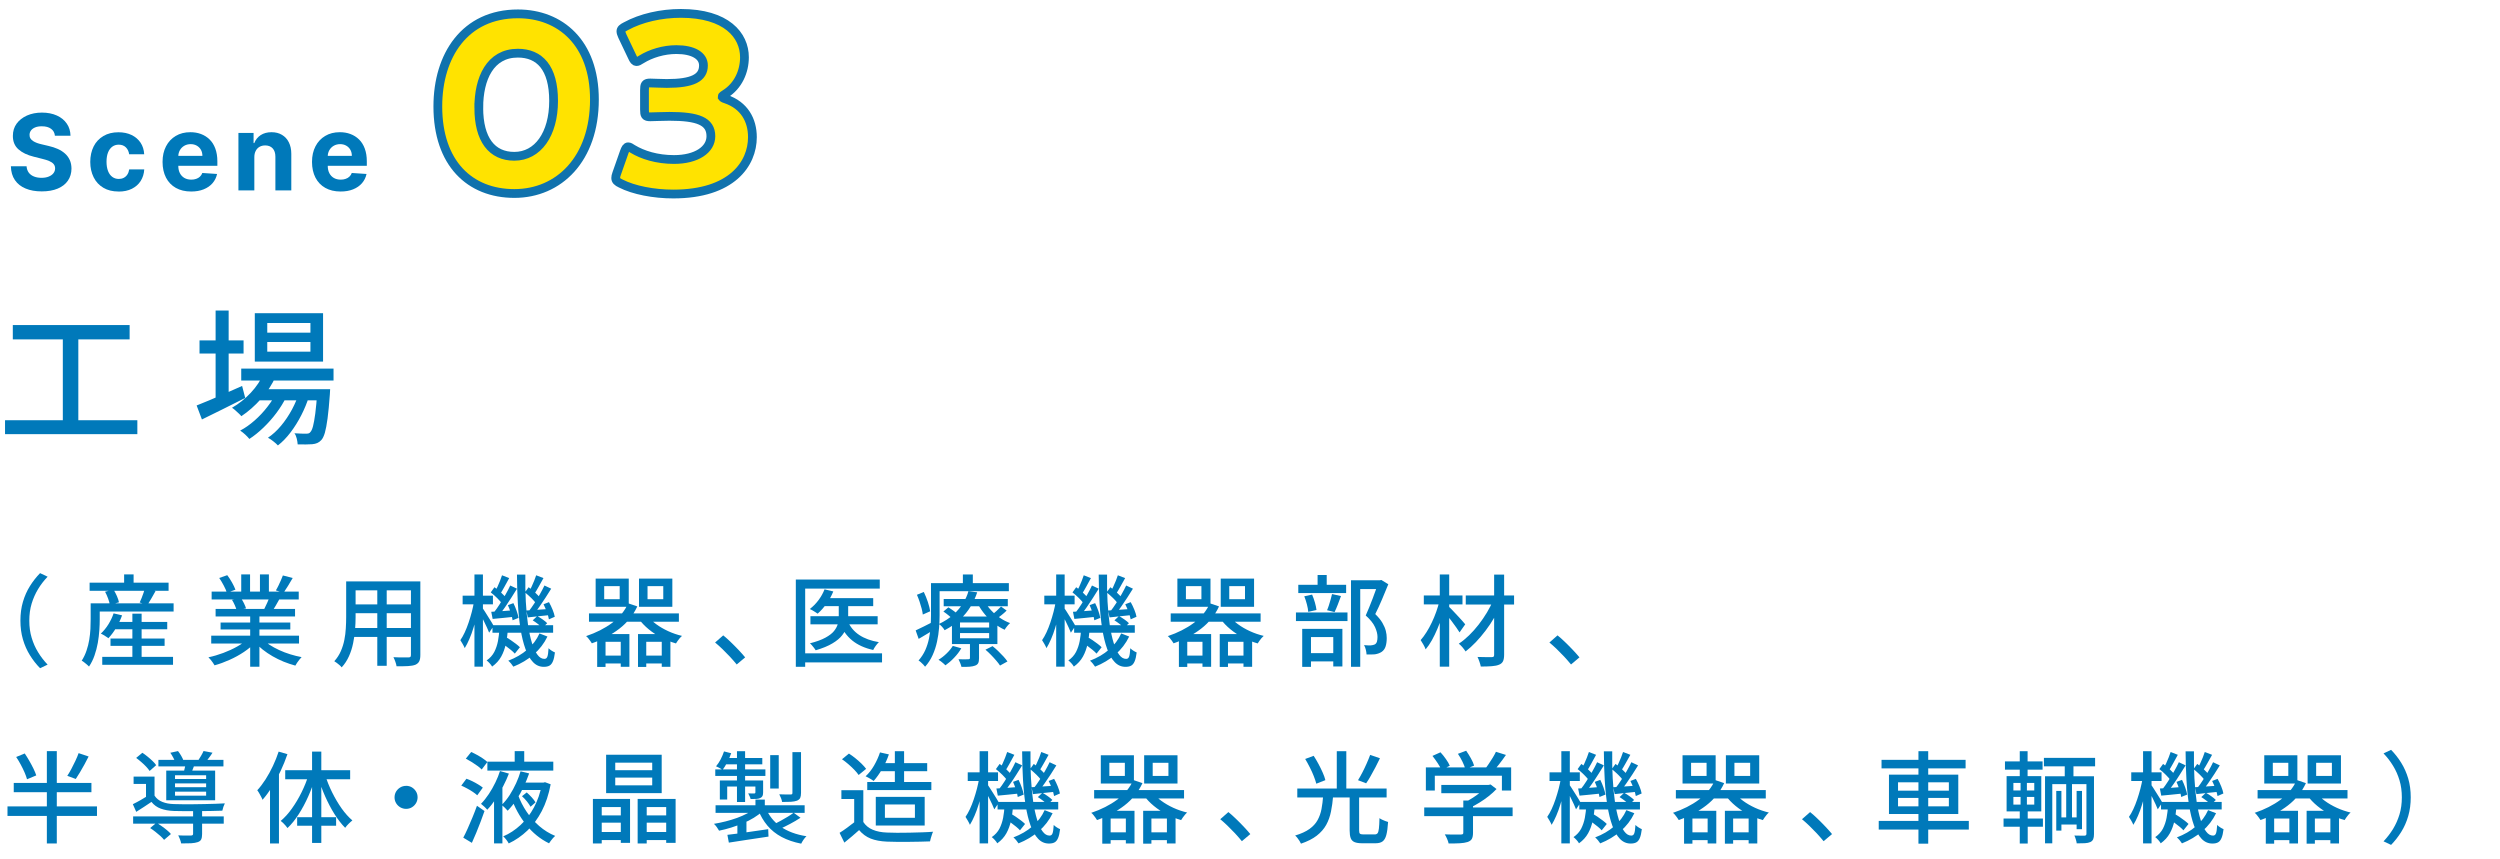 <?xml version="1.0" encoding="UTF-8"?>
<svg id="_レイヤー_1" data-name="レイヤー_1" xmlns="http://www.w3.org/2000/svg" viewBox="0 0 427.39 146.81">
  <defs>
    <style>
      .cls-1 {
        fill: #0079ba;
      }

      .cls-2 {
        fill: none;
      }

      .cls-3 {
        fill: #ffe300;
        stroke: #1072ad;
        stroke-miterlimit: 10;
        stroke-width: 1.5px;
      }
    </style>
  </defs>
  <g>
    <path class="cls-1" d="M3.49,106.1c0-1.16.14-2.23.43-3.21.29-.99.69-1.89,1.2-2.7.51-.82,1.09-1.55,1.73-2.21l1.29.61c-.62.65-1.17,1.35-1.63,2.12-.46.76-.83,1.59-1.1,2.48-.27.89-.4,1.86-.4,2.92s.13,2.01.4,2.91c.27.9.63,1.72,1.1,2.48.46.76,1.01,1.47,1.63,2.12l-1.29.61c-.65-.66-1.22-1.39-1.73-2.21-.51-.82-.91-1.72-1.2-2.71-.29-.99-.43-2.06-.43-3.2Z"/>
    <path class="cls-1" d="M15.5,103.14h1.55v2.72c0,.58-.02,1.22-.07,1.91-.05.7-.13,1.41-.26,2.14-.13.73-.32,1.44-.56,2.14-.24.7-.56,1.33-.94,1.9-.08-.09-.2-.2-.36-.34-.16-.14-.32-.27-.48-.39-.16-.12-.29-.22-.41-.27.34-.53.61-1.1.82-1.72s.37-1.24.47-1.87c.1-.63.17-1.25.2-1.85s.04-1.16.04-1.67v-2.7ZM15.32,99.61h13.5v1.39h-13.5v-1.39ZM16.39,103.14h13.29v1.41h-13.29v-1.41ZM19.43,104.86l1.44.34c-.27.75-.61,1.46-1.03,2.15-.41.69-.85,1.27-1.32,1.76-.09-.08-.21-.17-.37-.27-.15-.1-.31-.2-.48-.3-.16-.1-.31-.17-.43-.23.46-.42.89-.94,1.28-1.56.38-.62.69-1.25.9-1.9ZM17.48,112.29h12.1v1.36h-12.1v-1.36ZM17.95,101.17l1.45-.39c.21.34.41.72.59,1.13.18.41.29.77.35,1.06l-1.56.42c-.05-.29-.14-.65-.3-1.07-.15-.42-.33-.8-.52-1.16ZM18.89,109.16h9.25v1.26h-9.25v-1.26ZM19.19,106.32h9.4v1.26h-9.4v-1.26ZM21.22,98.2h1.62v2.24h-1.62v-2.24ZM22.63,104.91h1.58v8.21h-1.58v-8.21ZM24.77,100.64l1.82.41c-.24.43-.48.86-.72,1.27-.24.42-.46.78-.66,1.09l-1.33-.41c.11-.23.22-.48.33-.76s.21-.56.31-.84.18-.54.24-.76Z"/>
    <path class="cls-1" d="M42.36,109.23l1.29.59c-.53.58-1.18,1.12-1.94,1.63-.76.51-1.58.96-2.45,1.35-.87.39-1.73.71-2.58.94-.08-.15-.18-.3-.3-.47-.12-.17-.24-.33-.37-.49-.13-.16-.26-.29-.38-.41.85-.18,1.7-.43,2.55-.75.85-.32,1.64-.68,2.38-1.1.74-.41,1.34-.85,1.8-1.32ZM36.11,108.67h15.01v1.34h-15.01v-1.34ZM36.18,101.14h14.89v1.34h-14.89v-1.34ZM36.86,104.1h13.58v1.29h-13.58v-1.29ZM37.47,98.81l1.38-.48c.28.37.56.79.82,1.26.26.46.45.87.58,1.22l-1.46.53c-.1-.34-.28-.75-.53-1.22-.25-.48-.51-.91-.78-1.31ZM37.71,106.42h11.92v1.19h-11.92v-1.19ZM39.66,102.55l1.55-.27c.18.26.35.56.51.88.16.33.27.61.34.85l-1.61.31c-.06-.24-.16-.52-.31-.86s-.31-.64-.48-.91ZM41.24,98.2h1.51v3.57h-1.51v-3.57ZM42.77,104.72h1.58v9.26h-1.58v-9.26ZM44.76,109.2c.36.35.8.69,1.3,1.02.5.33,1.06.63,1.66.91s1.23.52,1.88.72c.65.2,1.31.37,1.96.49-.11.11-.24.26-.38.43-.14.17-.27.35-.39.53-.12.18-.22.35-.3.49-.67-.18-1.33-.41-1.99-.67-.66-.27-1.29-.58-1.9-.93s-1.17-.73-1.7-1.15-.99-.86-1.39-1.33l1.24-.51ZM44.44,98.2h1.53v3.49h-1.53v-3.49ZM46.1,101.99l1.68.41c-.22.4-.43.78-.65,1.15-.21.37-.42.68-.61.94l-1.34-.39c.16-.31.33-.66.5-1.05.18-.4.31-.75.42-1.05ZM48.37,98.38l1.67.43c-.26.45-.53.91-.81,1.36-.28.45-.53.84-.76,1.17l-1.31-.41c.15-.24.29-.51.44-.81.15-.3.29-.6.42-.91.14-.31.25-.58.34-.83Z"/>
    <path class="cls-1" d="M59.19,99.39h1.6v6.14c0,.66-.03,1.37-.09,2.12-.06.76-.17,1.53-.33,2.3-.16.78-.39,1.52-.71,2.23s-.73,1.35-1.25,1.91c-.08-.11-.2-.24-.35-.37-.15-.14-.31-.27-.48-.39s-.31-.22-.43-.29c.48-.53.85-1.11,1.12-1.73.27-.62.47-1.26.6-1.92.13-.66.22-1.33.25-1.99.04-.66.06-1.29.06-1.9v-6.12ZM60.04,107.36h10.88v1.53h-10.88v-1.53ZM60.11,99.39h10.76v1.53h-10.76v-1.53ZM60.11,103.33h10.76v1.5h-10.76v-1.5ZM64.5,99.98h1.61v13.84h-1.61v-13.84ZM70.26,99.39h1.6v12.58c0,.46-.06.83-.19,1.08-.12.25-.34.45-.65.59-.31.12-.72.2-1.24.23-.52.03-1.18.04-1.99.03-.02-.2-.09-.46-.2-.77-.11-.31-.22-.57-.33-.78.36.02.72.04,1.07.04.35,0,.66,0,.93,0,.27,0,.45,0,.55,0,.17,0,.29-.03.35-.09.06-.06.09-.17.09-.33v-12.56Z"/>
    <path class="cls-1" d="M81.06,102.79l.9.29c-.11.67-.26,1.37-.43,2.09-.17.73-.36,1.44-.58,2.13-.21.7-.45,1.35-.71,1.95s-.52,1.12-.79,1.55c-.08-.2-.2-.44-.35-.7-.15-.26-.29-.48-.4-.66.26-.37.51-.82.75-1.33.24-.52.46-1.07.66-1.67.2-.6.39-1.21.55-1.84.16-.62.29-1.22.38-1.8ZM79.09,101.83h5.18v1.48h-5.18v-1.48ZM81.11,98.21h1.45v15.76h-1.45v-15.76ZM82.47,103.91c.09.11.22.31.4.6s.37.6.59.94c.22.33.41.65.58.93s.29.5.36.62l-.78,1.16c-.08-.23-.2-.51-.36-.85-.16-.34-.33-.69-.5-1.05-.18-.36-.35-.69-.51-1-.17-.31-.3-.56-.4-.74l.63-.61ZM85.39,107.53h1.45c-.07.86-.18,1.69-.35,2.5-.17.8-.43,1.54-.8,2.21-.37.67-.89,1.24-1.56,1.72-.09-.17-.23-.36-.42-.57-.19-.21-.36-.37-.52-.48.58-.4,1.01-.88,1.31-1.45.29-.57.5-1.19.63-1.86.12-.67.21-1.36.25-2.07ZM83.9,101.27l.63-.88c.37.26.75.56,1.13.91.38.35.66.65.84.93l-.65,1c-.19-.28-.48-.61-.85-.98s-.74-.69-1.11-.98ZM83.98,104.59c.53-.02,1.14-.06,1.81-.11.67-.05,1.38-.1,2.12-.16l.02,1.12c-.66.07-1.3.14-1.93.2-.63.07-1.22.12-1.78.17l-.24-1.22ZM84.19,106.88h10.37v1.29h-10.37v-1.29ZM87.24,100.1l1.14.54c-.31.5-.63,1.03-.99,1.58-.35.55-.71,1.09-1.07,1.61-.36.52-.7.97-1.02,1.35l-.87-.48c.32-.4.65-.86.99-1.4s.68-1.09,1-1.65c.32-.56.59-1.08.81-1.56ZM85.83,98.35l1.22.48c-.26.48-.53.97-.81,1.48-.28.51-.53.94-.76,1.29l-.88-.41c.15-.26.3-.56.45-.88.15-.33.3-.67.43-1.01.14-.35.25-.66.34-.94ZM85.56,109.81l.82-.97c.29.17.6.36.92.58.32.22.61.43.89.64.28.21.51.41.69.59l-.87,1.09c-.17-.19-.39-.4-.67-.63s-.57-.45-.88-.68c-.31-.23-.61-.43-.89-.61ZM86.84,103.45l.93-.34c.2.41.39.85.55,1.32.16.47.27.87.33,1.2l-1.02.41c-.05-.35-.14-.77-.3-1.25-.15-.48-.32-.93-.5-1.33ZM92.23,108.29l1.36.53c-.57,1.18-1.35,2.2-2.36,3.07s-2.17,1.56-3.47,2.08c-.09-.15-.22-.32-.39-.53s-.33-.37-.48-.49c1.26-.48,2.35-1.11,3.26-1.9.92-.79,1.61-1.71,2.07-2.75ZM88.38,98.23h1.43c-.02,1.62,0,3.16.08,4.62s.21,2.78.38,3.98c.18,1.2.4,2.23.67,3.09.27.87.58,1.54.94,2.01.35.48.75.71,1.19.71.24,0,.41-.12.5-.37.1-.24.17-.73.21-1.45.15.15.32.29.53.42.2.13.39.23.56.3-.08.65-.19,1.15-.34,1.5-.15.36-.34.61-.59.75-.24.14-.57.21-.98.21-.71,0-1.33-.27-1.84-.81-.52-.54-.95-1.29-1.3-2.27-.35-.97-.63-2.12-.84-3.44-.21-1.32-.36-2.77-.45-4.34s-.14-3.21-.15-4.91ZM89.74,101.27l.63-.88c.36.26.73.56,1.11.91.38.35.67.65.86.93l-.66,1c-.18-.28-.46-.61-.84-.98s-.75-.69-1.1-.98ZM90,104.37c.52-.03,1.12-.07,1.78-.12.67-.04,1.37-.09,2.09-.14l.03,1.05c-.66.07-1.29.14-1.91.2-.62.07-1.2.13-1.76.19l-.24-1.19ZM93.09,100.1l1.14.54c-.29.49-.62.99-.96,1.52-.35.53-.69,1.04-1.03,1.53-.34.49-.67.93-.99,1.3l-.87-.48c.31-.39.63-.84.96-1.35.33-.52.66-1.04.96-1.58s.57-1.03.78-1.49ZM91.67,98.35l1.24.48c-.26.46-.53.95-.81,1.45-.28.5-.53.93-.76,1.27l-.88-.39c.14-.26.28-.55.43-.88.15-.32.3-.65.43-.99.14-.34.25-.65.34-.93ZM91.07,106.05l.78-.73c.31.17.62.37.94.59.32.23.58.44.76.63l-.83.8c-.18-.19-.43-.41-.74-.65-.31-.24-.62-.46-.91-.64ZM92.92,103.3l.93-.36c.23.4.43.83.62,1.29.19.46.31.87.37,1.21l-1,.44c-.06-.35-.17-.77-.35-1.25s-.37-.93-.57-1.33Z"/>
    <path class="cls-1" d="M107.39,103.14l1.56.53c-.7,1.51-1.73,2.78-3.08,3.82-1.35,1.04-2.91,1.87-4.69,2.49-.07-.11-.16-.25-.27-.41-.11-.16-.23-.31-.36-.47-.12-.15-.24-.27-.36-.35,1.7-.57,3.18-1.32,4.44-2.25,1.26-.94,2.18-2.05,2.75-3.36ZM100.69,104.86h15.37v1.43h-15.37v-1.43ZM101.83,98.91h5.66v4.83h-5.66v-4.83ZM102.09,108.4h5.51v5.59h-1.48v-4.27h-2.6v4.3h-1.43v-5.63ZM102.83,112.08h3.98v1.34h-3.98v-1.34ZM103.29,100.2v2.24h2.65v-2.24h-2.65ZM109.07,108.4h5.54v5.59h-1.48v-4.27h-2.65v4.3h-1.41v-5.63ZM110.67,105.25c.39.51.88.99,1.5,1.45.61.45,1.3.85,2.06,1.2.76.35,1.55.62,2.36.81-.11.09-.24.22-.37.37-.13.16-.25.32-.37.48-.11.16-.21.31-.29.44-.86-.25-1.69-.58-2.48-.99-.79-.41-1.52-.88-2.18-1.43-.66-.54-1.23-1.14-1.71-1.79l1.48-.54ZM109.24,98.91h5.7v4.83h-5.7v-4.83ZM109.82,112.08h4v1.34h-4v-1.34ZM110.7,100.2v2.24h2.69v-2.24h-2.69Z"/>
    <path class="cls-1" d="M125.95,113.6c-.35-.43-.74-.87-1.16-1.33-.43-.45-.86-.89-1.29-1.31-.44-.42-.85-.79-1.25-1.12l1.39-1.22c.41.33.84.71,1.29,1.15.45.44.9.88,1.33,1.34s.81.88,1.13,1.27l-1.45,1.22Z"/>
    <path class="cls-1" d="M136.05,99.08h14.35v1.55h-12.75v13.36h-1.6v-14.91ZM137.04,111.69h13.75v1.55h-13.75v-1.55ZM140.95,100.75l1.51.36c-.31.75-.7,1.46-1.18,2.12s-.98,1.23-1.5,1.68c-.1-.08-.24-.17-.4-.27-.17-.1-.33-.2-.49-.3-.17-.1-.31-.17-.45-.23.54-.41,1.04-.91,1.48-1.5.44-.59.79-1.21,1.04-1.86ZM143.4,102.77h1.6v2.74c0,.52-.07,1.04-.22,1.56-.15.52-.41,1.02-.8,1.52-.38.5-.94.97-1.67,1.4-.72.44-1.68.83-2.86,1.18-.07-.11-.16-.24-.27-.39s-.23-.29-.36-.44c-.12-.15-.24-.27-.36-.36,1.1-.28,1.98-.6,2.64-.96.66-.36,1.16-.74,1.48-1.14.32-.4.54-.81.65-1.22s.16-.8.16-1.17v-2.72ZM138.55,105.34h11.49v1.39h-11.49v-1.39ZM140.81,102.26h8.47v1.36h-8.47v-1.36ZM144.94,106.22c.41.96,1.06,1.74,1.96,2.34.89.59,2.01,1,3.35,1.22-.17.16-.35.37-.54.63-.19.26-.33.5-.43.71-1.45-.32-2.64-.86-3.58-1.62-.93-.76-1.65-1.75-2.13-2.97l1.38-.31Z"/>
    <path class="cls-1" d="M156.54,107.77c.38-.17.84-.39,1.37-.66.53-.27,1.07-.55,1.64-.83l.37,1.21c-.48.31-.96.6-1.45.89-.49.29-.97.57-1.42.84l-.51-1.44ZM156.76,101.68l1.17-.48c.26.53.49,1.11.7,1.73.2.62.33,1.14.39,1.57l-1.26.56c-.03-.29-.1-.64-.2-1.03-.1-.39-.22-.79-.36-1.2-.14-.41-.29-.79-.45-1.16ZM159.15,99.69h1.48v5.49c0,.67-.03,1.39-.09,2.17s-.18,1.56-.35,2.35c-.17.79-.42,1.56-.75,2.29-.33.74-.76,1.4-1.29,1.99-.07-.1-.17-.22-.31-.37-.14-.14-.28-.28-.43-.41-.14-.13-.27-.22-.38-.28.49-.56.87-1.15,1.16-1.79.28-.64.49-1.3.63-1.99.14-.69.23-1.37.27-2.04.04-.67.07-1.32.07-1.93v-5.49ZM159.94,99.69h12.53v1.38h-12.53v-1.38ZM162.89,110.42l1.45.41c-.32.56-.72,1.09-1.22,1.61-.49.52-.99.95-1.49,1.3-.08-.09-.19-.2-.33-.31-.14-.12-.29-.24-.44-.36s-.29-.21-.42-.28c.49-.29.95-.65,1.38-1.07.44-.42.79-.85,1.06-1.29ZM165.55,101.07l1.51.19c-.27.83-.65,1.64-1.12,2.42-.48.79-1.08,1.53-1.81,2.22-.73.69-1.61,1.3-2.64,1.84-.1-.18-.25-.38-.44-.59-.19-.21-.37-.37-.54-.47.97-.46,1.8-1,2.48-1.61.68-.61,1.23-1.26,1.66-1.95.42-.69.73-1.38.91-2.06ZM161.28,104.54l.85-.71c.31.18.63.41.99.67.35.27.62.5.82.71l-.88.8c-.19-.2-.46-.44-.79-.72-.33-.28-.66-.52-.98-.74ZM161.33,102.4h10.96v1.24h-10.96v-1.24ZM162.74,105.4h7.77v4.71h-7.77v-4.71ZM165.82,109.55h1.55v2.97c0,.35-.04.63-.13.82s-.26.35-.54.45c-.26.1-.58.16-.96.19s-.84.03-1.37.03c-.05-.2-.12-.43-.22-.67-.1-.24-.2-.46-.29-.64.37.01.72.02,1.04.02s.53,0,.65-.02c.1,0,.17-.02.21-.05.04-.03.06-.1.06-.19v-2.92ZM164.12,106.41v.87h4.98v-.87h-4.98ZM164.12,108.23v.88h4.98v-.88h-4.98ZM164.61,98.21h1.7v2.28h-1.7v-2.28ZM168.37,102.89c.28.51.65,1,1.1,1.48.45.48.95.9,1.5,1.27s1.12.66,1.71.88c-.16.14-.33.31-.51.54-.18.22-.32.42-.42.6-.62-.28-1.22-.65-1.79-1.09-.57-.44-1.09-.94-1.56-1.5-.47-.56-.87-1.15-1.2-1.76l1.19-.41ZM168.47,111.07l1.21-.61c.32.25.64.53.96.84.32.31.63.62.91.93.28.31.51.59.68.85l-1.27.7c-.16-.25-.37-.53-.65-.85-.27-.32-.57-.64-.88-.96s-.63-.62-.95-.89ZM171.14,103.7l.95.68c-.27.27-.56.53-.88.78-.31.25-.6.46-.86.63l-.85-.63c.26-.19.55-.43.87-.72s.57-.54.76-.74Z"/>
    <path class="cls-1" d="M180.51,102.79l.9.29c-.11.67-.26,1.37-.43,2.09-.17.73-.36,1.44-.58,2.13-.21.7-.45,1.35-.71,1.95s-.52,1.12-.79,1.55c-.08-.2-.2-.44-.35-.7-.15-.26-.29-.48-.4-.66.26-.37.51-.82.75-1.33.24-.52.46-1.07.66-1.67.2-.6.39-1.21.55-1.84.16-.62.29-1.22.38-1.8ZM178.53,101.83h5.18v1.48h-5.18v-1.48ZM180.56,98.21h1.45v15.76h-1.45v-15.76ZM181.92,103.91c.09.11.22.31.4.6s.37.6.59.94c.22.33.41.65.58.93s.29.5.36.62l-.78,1.16c-.08-.23-.2-.51-.36-.85-.16-.34-.33-.69-.5-1.05-.18-.36-.35-.69-.51-1-.17-.31-.3-.56-.4-.74l.63-.61ZM184.84,107.53h1.45c-.07.86-.18,1.69-.35,2.5-.17.8-.43,1.54-.8,2.21-.37.67-.89,1.24-1.56,1.72-.09-.17-.23-.36-.42-.57-.19-.21-.36-.37-.52-.48.58-.4,1.01-.88,1.31-1.45.29-.57.5-1.19.63-1.86.12-.67.21-1.36.25-2.07ZM183.35,101.27l.63-.88c.37.26.75.56,1.13.91.38.35.66.65.84.93l-.65,1c-.19-.28-.48-.61-.85-.98s-.74-.69-1.11-.98ZM183.43,104.59c.53-.02,1.14-.06,1.81-.11.67-.05,1.38-.1,2.12-.16l.02,1.12c-.66.07-1.3.14-1.93.2-.63.07-1.22.12-1.78.17l-.24-1.22ZM183.63,106.88h10.37v1.29h-10.37v-1.29ZM186.69,100.1l1.14.54c-.31.5-.63,1.03-.99,1.58-.35.55-.71,1.09-1.07,1.61-.36.52-.7.97-1.02,1.35l-.87-.48c.32-.4.65-.86.99-1.4s.68-1.09,1-1.65c.32-.56.59-1.08.81-1.56ZM185.28,98.35l1.22.48c-.26.48-.53.97-.81,1.48-.28.51-.53.94-.76,1.29l-.88-.41c.15-.26.3-.56.45-.88.15-.33.3-.67.43-1.01.14-.35.25-.66.34-.94ZM185.01,109.81l.82-.97c.29.17.6.36.92.58.32.22.61.43.89.64.28.21.51.41.69.59l-.87,1.09c-.17-.19-.39-.4-.67-.63s-.57-.45-.88-.68c-.31-.23-.61-.43-.89-.61ZM186.29,103.45l.93-.34c.2.41.39.85.55,1.32.16.47.27.87.33,1.2l-1.02.41c-.05-.35-.14-.77-.3-1.25-.15-.48-.32-.93-.5-1.33ZM191.68,108.29l1.36.53c-.57,1.18-1.35,2.2-2.36,3.07s-2.17,1.56-3.47,2.08c-.09-.15-.22-.32-.39-.53s-.33-.37-.48-.49c1.26-.48,2.35-1.11,3.26-1.9.92-.79,1.61-1.71,2.07-2.75ZM187.83,98.23h1.43c-.02,1.62,0,3.16.08,4.62s.21,2.78.38,3.98c.18,1.2.4,2.23.67,3.09.27.87.58,1.54.94,2.01.35.48.75.71,1.19.71.24,0,.41-.12.5-.37.1-.24.17-.73.21-1.45.15.15.32.29.53.42.2.13.39.23.56.3-.08.65-.19,1.15-.34,1.5-.15.36-.34.61-.59.75-.24.14-.57.21-.98.21-.71,0-1.33-.27-1.84-.81-.52-.54-.95-1.29-1.3-2.27-.35-.97-.63-2.12-.84-3.44-.21-1.32-.36-2.77-.45-4.34s-.14-3.21-.15-4.91ZM189.19,101.27l.63-.88c.36.26.73.56,1.11.91.38.35.67.65.86.93l-.66,1c-.18-.28-.46-.61-.84-.98s-.75-.69-1.1-.98ZM189.45,104.37c.52-.03,1.12-.07,1.78-.12.67-.04,1.37-.09,2.09-.14l.03,1.05c-.66.07-1.29.14-1.91.2-.62.07-1.2.13-1.76.19l-.24-1.19ZM192.54,100.1l1.14.54c-.29.49-.62.99-.96,1.52-.35.53-.69,1.04-1.03,1.53-.34.49-.67.93-.99,1.3l-.87-.48c.31-.39.63-.84.96-1.35.33-.52.66-1.04.96-1.58s.57-1.03.78-1.49ZM191.11,98.35l1.24.48c-.26.46-.53.95-.81,1.45-.28.5-.53.93-.76,1.27l-.88-.39c.14-.26.28-.55.43-.88.15-.32.3-.65.43-.99.14-.34.25-.65.34-.93ZM190.52,106.05l.78-.73c.31.17.62.37.94.59.32.23.58.44.76.63l-.83.8c-.18-.19-.43-.41-.74-.65-.31-.24-.62-.46-.91-.64ZM192.37,103.3l.93-.36c.23.4.43.83.62,1.29.19.46.31.87.37,1.21l-1,.44c-.06-.35-.17-.77-.35-1.25s-.37-.93-.57-1.33Z"/>
    <path class="cls-1" d="M206.84,103.14l1.56.53c-.7,1.51-1.73,2.78-3.08,3.82-1.35,1.04-2.91,1.87-4.69,2.49-.07-.11-.16-.25-.27-.41-.11-.16-.23-.31-.36-.47-.12-.15-.24-.27-.36-.35,1.7-.57,3.18-1.32,4.44-2.25,1.26-.94,2.18-2.05,2.75-3.36ZM200.14,104.86h15.37v1.43h-15.37v-1.43ZM201.28,98.91h5.66v4.83h-5.66v-4.83ZM201.54,108.4h5.51v5.59h-1.48v-4.27h-2.6v4.3h-1.43v-5.63ZM202.28,112.08h3.98v1.34h-3.98v-1.34ZM202.74,100.2v2.24h2.65v-2.24h-2.65ZM208.52,108.4h5.54v5.59h-1.48v-4.27h-2.65v4.3h-1.41v-5.63ZM210.12,105.25c.39.51.88.99,1.5,1.45.61.45,1.3.85,2.06,1.2.76.35,1.55.62,2.36.81-.11.09-.24.22-.37.37-.13.16-.25.32-.37.48-.11.16-.21.31-.29.44-.86-.25-1.69-.58-2.48-.99-.79-.41-1.52-.88-2.18-1.43-.66-.54-1.23-1.14-1.71-1.79l1.48-.54ZM208.69,98.91h5.7v4.83h-5.7v-4.83ZM209.27,112.08h4v1.34h-4v-1.34ZM210.15,100.2v2.24h2.69v-2.24h-2.69Z"/>
    <path class="cls-1" d="M221.55,104.71h8.81v1.46h-8.81v-1.46ZM221.95,99.98h8.18v1.41h-8.18v-1.41ZM222.62,107.51h6.87v6.43h-1.56v-5.03h-3.81v5.1h-1.5v-6.49ZM222.97,101.94l1.34-.29c.18.41.34.86.48,1.35.14.49.23.92.27,1.28l-1.41.32c-.02-.36-.1-.79-.23-1.29s-.28-.96-.45-1.38ZM223.18,111.66h5.46v1.41h-5.46v-1.41ZM225.25,98.3h1.56v2.57h-1.56v-2.57ZM227.72,101.56l1.53.34c-.18.49-.37.98-.55,1.47-.19.49-.37.92-.55,1.27l-1.28-.32c.11-.25.22-.54.32-.86s.2-.65.3-1c.1-.34.17-.64.23-.9ZM230.96,99.2h5.05v1.51h-3.47v13.28h-1.58v-14.79ZM235.59,99.2h.31l.25-.05,1.19.73c-.33.82-.69,1.68-1.08,2.6-.39.92-.77,1.75-1.15,2.5.53.52.94,1.02,1.22,1.5.28.48.47.93.58,1.36.11.43.16.84.16,1.24,0,.57-.07,1.05-.2,1.45s-.36.7-.68.92c-.31.2-.69.34-1.14.41-.2.02-.43.03-.68.03h-.75c-.01-.23-.05-.49-.12-.8-.07-.31-.17-.57-.31-.8.24.02.46.04.65.04s.37,0,.52,0c.14-.01.26-.03.37-.06s.22-.07.32-.11c.17-.11.29-.28.35-.49.06-.21.09-.48.09-.78,0-.5-.14-1.06-.42-1.68-.28-.62-.81-1.29-1.59-1.99.19-.43.39-.9.59-1.39.2-.5.39-1,.59-1.5.19-.5.37-.97.52-1.42.15-.45.29-.83.4-1.15v-.54Z"/>
    <path class="cls-1" d="M246.08,102.79l1.09.39c-.16.69-.36,1.41-.61,2.14-.25.74-.52,1.46-.82,2.16-.29.7-.61,1.36-.95,1.97s-.7,1.13-1.07,1.56c-.08-.24-.21-.51-.38-.81-.18-.3-.33-.56-.47-.77.34-.39.67-.83.99-1.34.32-.51.63-1.06.91-1.66.28-.59.54-1.2.76-1.83s.41-1.23.54-1.82ZM243.41,101.8h6.61v1.53h-6.61v-1.53ZM246.14,98.21h1.61v15.76h-1.61v-15.76ZM247.64,103.67c.11.09.27.24.46.44.19.2.41.43.65.69s.47.51.71.76c.23.25.44.49.63.7.19.21.32.37.4.47l-.97,1.38c-.14-.23-.32-.51-.56-.84-.24-.33-.49-.68-.76-1.04-.27-.36-.52-.69-.77-1-.25-.31-.45-.56-.61-.76l.83-.8ZM255.31,102.53l1.29.78c-.32.75-.7,1.5-1.14,2.26-.44.76-.93,1.5-1.47,2.21-.54.71-1.1,1.38-1.68,1.99s-1.17,1.14-1.76,1.6c-.14-.21-.31-.45-.53-.71-.22-.25-.42-.46-.63-.62.59-.38,1.17-.86,1.75-1.42.58-.56,1.13-1.18,1.65-1.85.52-.67,1-1.37,1.43-2.09.43-.72.79-1.44,1.09-2.15ZM250.58,101.8h8.26v1.55h-8.26v-1.55ZM255.44,98.23h1.7v13.68c0,.51-.07.89-.2,1.15-.13.25-.35.45-.66.57-.32.14-.74.22-1.26.26s-1.14.06-1.87.06c-.04-.23-.12-.5-.23-.82s-.22-.6-.33-.82c.51.01,1,.02,1.48.03.48,0,.79,0,.94,0,.16,0,.27-.03.33-.08s.09-.16.09-.32v-13.68Z"/>
    <path class="cls-1" d="M268.58,113.6c-.35-.43-.74-.87-1.16-1.33-.43-.45-.86-.89-1.29-1.31-.44-.42-.85-.79-1.25-1.12l1.39-1.22c.41.33.84.71,1.29,1.15.45.44.9.88,1.33,1.34s.81.88,1.13,1.27l-1.45,1.22Z"/>
    <path class="cls-1" d="M1.28,137.86h15.3v1.63H1.28v-1.63ZM2.35,133.85h13.28v1.58H2.35v-1.58ZM2.77,129.41l1.46-.6c.26.39.52.8.78,1.26.26.45.5.9.71,1.33s.37.82.48,1.16l-1.58.66c-.09-.34-.23-.73-.42-1.17-.19-.44-.41-.89-.66-1.35-.25-.46-.5-.89-.77-1.28ZM8.01,128.41h1.7v15.78h-1.7v-15.78ZM13.43,128.75l1.72.58c-.23.44-.47.9-.72,1.37s-.51.92-.76,1.33c-.25.42-.5.8-.72,1.14l-1.45-.54c.23-.34.46-.73.7-1.18.24-.45.47-.91.69-1.38.22-.47.41-.91.55-1.32Z"/>
    <path class="cls-1" d="M26.42,136.02c.32.49.76.84,1.33,1.07.57.23,1.22.35,1.97.37.41.01.9.02,1.46.03s1.17,0,1.82,0c.65,0,1.3-.01,1.96-.03.66-.01,1.29-.03,1.9-.05.6-.02,1.13-.05,1.58-.07-.08.15-.16.35-.25.59-.08.25-.14.47-.18.66-.52.02-1.15.04-1.88.05-.73.01-1.49.02-2.29.03-.79,0-1.55,0-2.27,0s-1.33-.01-1.84-.03c-.87-.03-1.62-.17-2.25-.4-.63-.23-1.16-.61-1.59-1.15-.41.28-.83.56-1.26.84-.43.28-.88.56-1.34.86l-.58-1.31c.4-.19.83-.42,1.29-.68.46-.26.91-.53,1.34-.8h1.07ZM22.76,139.57h15.49v1.24h-15.49v-1.24ZM26.42,132.76v3.81h-1.46v-2.55h-2.12v-1.26h3.59ZM23.29,129.56l1.05-.87c.29.19.59.41.89.66.3.24.58.49.85.75.27.25.47.49.62.71l-1.12.99c-.15-.23-.35-.47-.59-.73s-.52-.52-.82-.78c-.3-.26-.59-.5-.88-.71ZM25.67,141.56l1.09-.92c.28.18.58.39.9.61s.61.45.89.68c.28.23.5.44.67.65l-1.17,1c-.16-.2-.37-.43-.64-.67-.27-.24-.55-.48-.86-.72-.31-.24-.6-.45-.88-.63ZM27.08,129.9h11.12v1.12h-11.12v-1.12ZM28.42,131.74h8.36v5.07h-8.36v-5.07ZM29.12,128.69l1.31-.29c.19.24.38.51.56.83.18.31.31.59.39.84l-1.39.32c-.07-.24-.18-.52-.35-.83s-.34-.61-.52-.87ZM29.92,132.54v.63h5.32v-.63h-5.32ZM29.92,133.93v.65h5.32v-.65h-5.32ZM29.92,135.34v.68h5.32v-.68h-5.32ZM33,138.5h1.55v4.08c0,.38-.05.69-.15.91-.1.22-.31.38-.61.48-.29.1-.67.16-1.12.19-.45.02-1.02.03-1.7.03-.03-.2-.1-.44-.2-.7-.1-.26-.2-.49-.31-.68.32.01.63.02.93.03.31,0,.57,0,.79,0,.22,0,.38,0,.47,0,.14-.01.23-.04.28-.08.05-.04.08-.11.08-.21v-4.05ZM31.76,130.34l1.6.12c-.12.32-.24.62-.35.91-.11.29-.21.54-.3.76l-1.28-.19c.07-.25.13-.52.2-.82.06-.3.1-.56.13-.77ZM34.8,128.39l1.53.29c-.2.32-.41.62-.62.89-.21.28-.4.52-.57.74l-1.27-.29c.16-.24.33-.51.51-.82s.32-.58.42-.81Z"/>
    <path class="cls-1" d="M47.63,128.49l1.51.44c-.33.96-.72,1.92-1.16,2.86-.45.95-.93,1.84-1.46,2.7-.53.85-1.07,1.6-1.64,2.24-.05-.14-.12-.31-.23-.51s-.22-.41-.34-.62-.23-.38-.33-.5c.5-.54.97-1.17,1.43-1.88.45-.71.87-1.47,1.25-2.28s.71-1.63.98-2.46ZM46.16,133l1.53-1.51v12.7h-1.53v-11.19ZM52.77,132.4l1.19.32c-.34,1.16-.76,2.29-1.25,3.4-.49,1.11-1.04,2.13-1.64,3.07-.6.93-1.24,1.73-1.92,2.37-.09-.12-.2-.27-.33-.42-.13-.16-.27-.31-.42-.45-.15-.14-.28-.26-.41-.35.67-.56,1.31-1.26,1.91-2.11.61-.85,1.16-1.78,1.66-2.79.5-1.01.9-2.02,1.21-3.04ZM48.76,131.67h11.1v1.55h-11.1v-1.55ZM50.8,139.71h6.66v1.46h-6.66v-1.46ZM53.35,128.49h1.58v15.61h-1.58v-15.61ZM55.59,132.5c.31.99.7,1.97,1.19,2.96.49.99,1.03,1.9,1.61,2.73.59.83,1.21,1.52,1.85,2.07-.19.15-.41.34-.65.58s-.43.46-.58.68c-.63-.63-1.24-1.42-1.83-2.35-.58-.93-1.11-1.94-1.59-3.02-.48-1.08-.88-2.18-1.21-3.31l1.19-.34Z"/>
    <path class="cls-1" d="M69.41,134.34c.37,0,.71.09,1,.26.29.18.53.41.71.71.18.29.27.63.27,1,0,.35-.09.68-.26.98-.18.3-.41.54-.71.72-.29.18-.63.27-1,.27-.35,0-.68-.09-.98-.26-.3-.18-.54-.41-.72-.71-.18-.3-.27-.63-.27-.98,0-.37.09-.71.26-1,.18-.29.41-.53.71-.71.3-.18.63-.27.98-.27Z"/>
    <path class="cls-1" d="M78.86,134.3l.88-1.17c.33.11.67.26,1.02.43s.69.36,1,.55c.32.19.58.37.78.54l-.95,1.31c-.19-.18-.44-.37-.75-.58s-.63-.4-.99-.59-.69-.36-1-.49ZM79.2,143.2c.24-.44.49-.97.76-1.57.27-.61.54-1.24.82-1.91.28-.67.53-1.33.76-1.97l1.29.9c-.2.59-.43,1.2-.67,1.84-.24.63-.49,1.26-.74,1.87-.25.61-.5,1.19-.75,1.73l-1.46-.88ZM79.63,129.7l.92-1.14c.32.14.65.3,1.01.5.36.2.69.4,1,.61.31.21.56.41.76.6l-.97,1.28c-.18-.19-.42-.4-.73-.62-.31-.22-.63-.44-.98-.66-.35-.21-.68-.41-1.01-.58ZM85.49,131.82l1.51.43c-.27.7-.6,1.43-.99,2.18-.39.75-.8,1.47-1.26,2.16s-.94,1.3-1.45,1.84c-.12-.15-.29-.32-.51-.53-.22-.2-.4-.36-.56-.48.48-.49.92-1.05,1.34-1.68.42-.63.79-1.29,1.12-1.97.33-.68.59-1.33.78-1.94ZM83.32,130.21h11.27v1.53h-11.27v-1.53ZM84.46,135.31l1.38-1.39.05.03v10.23h-1.43v-8.87ZM88.98,131.86l1.48.36c-.26.75-.58,1.51-.94,2.29s-.78,1.52-1.24,2.22c-.46.7-.96,1.33-1.49,1.87-.12-.15-.29-.32-.49-.52-.2-.2-.38-.36-.53-.48.5-.48.95-1.04,1.37-1.69.41-.65.78-1.33,1.1-2.03.32-.7.57-1.37.75-2.01ZM92.65,133.79h.27l.25-.07.97.36c-.33,1.75-.84,3.27-1.52,4.58-.69,1.31-1.51,2.42-2.46,3.33-.96.91-2.02,1.65-3.19,2.2-.09-.18-.23-.39-.41-.63-.18-.24-.36-.43-.53-.58,1.07-.45,2.05-1.1,2.95-1.93.9-.83,1.67-1.84,2.3-3.01.63-1.17,1.09-2.5,1.36-3.97v-.29ZM88.55,135.85c.37,1.04.87,2.02,1.49,2.94.62.92,1.34,1.73,2.16,2.44.82.71,1.73,1.27,2.71,1.67-.11.1-.24.23-.37.37-.13.15-.25.3-.37.46-.12.16-.22.31-.31.44-1.51-.74-2.82-1.8-3.93-3.2-1.11-1.39-1.98-2.99-2.6-4.78l1.22-.36ZM87.99,128.41h1.63v2.48h-1.63v-2.48ZM88.94,133.79h4.01v1.27h-4.01v-1.27ZM89.23,136.12l.82-.65c.28.25.57.53.86.85s.5.6.64.85l-.85.75c-.14-.26-.34-.56-.61-.9-.27-.34-.56-.64-.85-.9Z"/>
    <path class="cls-1" d="M101.35,136.58h6.36v7.51h-1.58v-6.12h-3.26v6.22h-1.51v-7.62ZM102.12,142.23h4.69v1.38h-4.69v-1.38ZM102.14,139.4h4.64v1.24h-4.64v-1.24ZM103.62,129.03h9.5v6.56h-9.5v-6.56ZM105.18,130.38v1.29h6.32v-1.29h-6.32ZM105.18,132.93v1.33h6.32v-1.33h-6.32ZM109.01,136.58h6.49v7.51h-1.61v-6.12h-3.33v6.22h-1.55v-7.62ZM109.82,142.23h4.78v1.38h-4.78v-1.38ZM109.84,139.4h4.78v1.24h-4.78v-1.24Z"/>
    <path class="cls-1" d="M129.12,138.15l1.24.56c-.43.38-.93.75-1.5,1.1-.57.35-1.18.66-1.84.93-.66.28-1.33.52-2.02.74-.69.22-1.38.39-2.07.53-.09-.17-.22-.37-.39-.61s-.33-.42-.49-.56c.67-.11,1.34-.25,2.01-.42.67-.17,1.33-.37,1.96-.6s1.21-.49,1.74-.77c.53-.28.99-.58,1.36-.89ZM122.28,131.53h8.57v1.12h-8.57v-1.12ZM122.33,137.67h15.23v1.29h-15.23v-1.29ZM123.78,128.46l1.22.31c-.18.52-.41,1.04-.67,1.55-.27.51-.54.95-.81,1.31-.12-.1-.3-.22-.53-.34-.23-.12-.42-.22-.58-.29.29-.34.56-.73.79-1.18.23-.45.42-.9.57-1.35ZM123.06,133.42h6.65v1.04h-5.39v2.23h-1.26v-3.26ZM124.1,129.58h6.22v1.09h-6.66l.44-1.09ZM124.34,142.72c.59-.07,1.26-.15,2.02-.25.76-.1,1.56-.22,2.41-.35.84-.13,1.7-.25,2.56-.37l.05,1.27c-1.2.18-2.4.36-3.6.54-1.2.18-2.26.35-3.18.49l-.25-1.34ZM125.99,128.42h1.39v8.69h-1.39v-8.69ZM126.07,140.7l.83-.85.71.24v3.3h-1.55v-2.69ZM129.13,133.42h1.33v2.02c0,.27-.03.48-.1.63-.07.15-.2.27-.39.36-.19.09-.42.14-.69.15-.27.01-.59.02-.96.02-.03-.16-.09-.33-.18-.5s-.16-.33-.23-.47c.24.01.45.02.65.02h.39c.12-.01.19-.07.19-.19v-2.04ZM129.15,136.7h1.6v1.7h-1.6v-1.7ZM130.9,138.1c.52,1.31,1.37,2.38,2.53,3.2,1.17.82,2.65,1.38,4.44,1.66-.17.15-.34.35-.51.6s-.3.48-.39.67c-1.27-.25-2.38-.63-3.34-1.14-.96-.51-1.77-1.16-2.43-1.94-.66-.78-1.2-1.71-1.62-2.77l1.33-.29ZM131.67,129.09h1.46v5.71h-1.46v-5.71ZM135.69,138.95l1.16.85c-.54.36-1.14.71-1.78,1.05-.64.34-1.23.63-1.78.87l-.99-.8c.36-.17.75-.37,1.16-.6.41-.23.82-.46,1.21-.7.39-.24.73-.46,1.01-.68ZM135.46,128.58h1.48v6.97c0,.37-.05.66-.14.86-.1.2-.28.35-.55.47-.27.1-.62.16-1.03.19-.41.02-.92.03-1.52.03-.02-.19-.08-.41-.18-.66-.1-.25-.2-.46-.3-.65.43.01.83.02,1.2.03.37,0,.61,0,.74,0,.12,0,.21-.02.25-.06.04-.04.06-.11.06-.21v-6.95Z"/>
    <path class="cls-1" d="M147.59,140.53c.39.59.92,1.03,1.61,1.32.69.29,1.5.45,2.44.48.49.02,1.07.04,1.73.04s1.38,0,2.12-.02c.75-.02,1.47-.04,2.18-.06.7-.02,1.32-.06,1.85-.1-.07.12-.14.29-.2.49-.07.2-.13.4-.19.6-.06.2-.1.39-.14.56-.49.02-1.05.04-1.69.05s-1.3.02-1.99.03-1.35,0-2,0c-.65,0-1.21-.02-1.7-.04-1.08-.05-2-.22-2.76-.52-.76-.3-1.42-.79-1.98-1.45-.38.35-.79.7-1.2,1.05-.41.35-.85.71-1.32,1.09l-.82-1.67c.4-.25.83-.54,1.28-.87.46-.33.89-.66,1.3-.99h1.46ZM147.59,135.09v6.14h-1.56v-4.64h-2.19v-1.5h3.76ZM143.94,129.8l1.19-.97c.36.23.73.49,1.11.8s.73.62,1.05.93c.32.32.58.61.78.88l-1.28,1.05c-.18-.27-.43-.57-.74-.89s-.65-.64-1.02-.96c-.37-.32-.73-.6-1.1-.85ZM150.45,128.63l1.51.34c-.29.86-.68,1.69-1.15,2.5s-.96,1.48-1.45,2.04c-.11-.09-.25-.18-.42-.28-.16-.1-.33-.19-.5-.29-.17-.1-.32-.17-.46-.23.54-.5,1.03-1.11,1.45-1.84.42-.73.76-1.48,1.01-2.24ZM148.26,133.69h10.96v1.38h-10.96v-1.38ZM149.72,136.23h8.36v4.9h-8.36v-4.9ZM150.4,130.46h8.11v1.38h-8.11v-1.38ZM151.28,137.53v2.28h5.13v-2.28h-5.13ZM152.98,128.42h1.58v6.19h-1.58v-6.19Z"/>
    <path class="cls-1" d="M167.42,133l.9.29c-.11.67-.26,1.37-.43,2.09s-.36,1.44-.58,2.13c-.21.7-.45,1.35-.71,1.95s-.52,1.12-.79,1.55c-.08-.2-.2-.44-.35-.7-.15-.26-.29-.48-.4-.66.26-.37.51-.82.75-1.33.24-.52.46-1.07.66-1.67.2-.6.39-1.21.55-1.84s.29-1.22.38-1.8ZM165.44,132.04h5.18v1.48h-5.18v-1.48ZM167.47,128.42h1.45v15.76h-1.45v-15.76ZM168.83,134.12c.09.11.22.31.4.6.18.29.37.6.59.93.22.33.41.65.58.93.17.29.29.5.36.62l-.78,1.16c-.08-.23-.2-.51-.36-.85-.16-.34-.33-.69-.5-1.04-.18-.36-.35-.69-.51-1-.17-.31-.3-.56-.4-.74l.63-.61ZM171.75,137.74h1.45c-.07.86-.18,1.7-.35,2.5-.17.81-.43,1.54-.8,2.21-.37.67-.89,1.24-1.56,1.72-.09-.17-.23-.36-.42-.57-.19-.21-.36-.37-.52-.49.58-.4,1.01-.88,1.31-1.44.29-.57.5-1.19.63-1.86.12-.67.21-1.36.25-2.07ZM170.26,131.48l.63-.88c.37.26.75.56,1.13.91.38.35.66.66.84.93l-.65,1c-.19-.28-.48-.61-.85-.98-.37-.37-.74-.69-1.11-.98ZM170.34,134.8c.53-.02,1.14-.06,1.81-.11.67-.05,1.38-.1,2.12-.16l.02,1.12c-.66.07-1.3.14-1.93.2-.63.07-1.22.12-1.78.17l-.24-1.22ZM170.54,137.09h10.37v1.29h-10.37v-1.29ZM173.6,130.31l1.14.54c-.31.5-.63,1.03-.99,1.58-.35.56-.71,1.09-1.07,1.61-.36.52-.7.97-1.02,1.35l-.87-.48c.32-.4.65-.86.99-1.4s.68-1.09,1-1.65c.32-.56.59-1.08.81-1.56ZM172.19,128.56l1.22.48c-.26.48-.53.97-.81,1.48s-.53.94-.76,1.29l-.88-.41c.15-.26.3-.55.45-.88.15-.33.3-.67.43-1.01.14-.35.25-.66.34-.94ZM171.92,140.02l.82-.97c.29.17.6.36.92.58.32.21.61.43.89.64.28.21.51.41.69.59l-.87,1.09c-.17-.19-.39-.4-.67-.63s-.57-.45-.88-.68-.61-.43-.89-.61ZM173.2,133.66l.93-.34c.2.41.39.85.55,1.32.16.47.27.87.33,1.2l-1.02.41c-.05-.35-.14-.77-.3-1.25s-.32-.93-.5-1.33ZM178.59,138.5l1.36.53c-.57,1.18-1.35,2.2-2.36,3.07-1.01.87-2.17,1.56-3.47,2.08-.09-.15-.22-.32-.39-.53-.17-.2-.33-.37-.48-.49,1.26-.48,2.35-1.11,3.26-1.9s1.61-1.71,2.07-2.75ZM174.74,128.44h1.43c-.02,1.62,0,3.16.08,4.62.08,1.46.21,2.78.38,3.98.18,1.2.4,2.23.67,3.09.27.87.58,1.54.94,2.01.35.48.75.71,1.19.71.24,0,.41-.12.5-.37.1-.24.17-.73.21-1.45.15.15.32.29.53.42.2.13.39.23.56.3-.08.65-.19,1.15-.34,1.5-.15.36-.34.61-.59.75-.24.14-.57.21-.98.21-.71,0-1.33-.27-1.84-.81s-.95-1.29-1.3-2.27c-.35-.97-.63-2.12-.84-3.44-.21-1.32-.36-2.77-.45-4.34s-.14-3.21-.15-4.91ZM176.1,131.48l.63-.88c.36.26.73.56,1.11.91.38.35.67.66.86.93l-.66,1c-.18-.28-.46-.61-.84-.98-.38-.37-.75-.69-1.1-.98ZM176.36,134.58c.52-.03,1.12-.07,1.78-.12.67-.05,1.37-.09,2.09-.14l.03,1.05c-.66.07-1.29.14-1.91.2-.62.07-1.2.13-1.76.19l-.24-1.19ZM179.45,130.31l1.14.54c-.29.49-.62,1-.96,1.52-.35.53-.69,1.04-1.03,1.53-.34.49-.67.93-.99,1.3l-.87-.48c.31-.38.63-.83.96-1.35.33-.52.66-1.04.96-1.58.31-.54.57-1.03.78-1.49ZM178.02,128.56l1.24.48c-.26.46-.53.95-.81,1.45-.28.5-.53.93-.76,1.27l-.88-.39c.14-.26.28-.55.43-.88.15-.32.3-.65.43-.99.14-.34.25-.65.34-.94ZM177.43,136.26l.78-.73c.31.17.62.37.94.6s.58.44.76.63l-.83.8c-.18-.19-.43-.41-.74-.65-.31-.24-.62-.46-.91-.64ZM179.28,133.51l.93-.36c.23.4.43.83.62,1.29.19.46.31.87.37,1.21l-1,.44c-.06-.35-.17-.77-.35-1.25-.18-.48-.37-.93-.57-1.33Z"/>
    <path class="cls-1" d="M193.75,133.35l1.56.53c-.7,1.51-1.73,2.78-3.08,3.82s-2.91,1.87-4.69,2.49c-.07-.11-.16-.25-.27-.41-.11-.16-.23-.31-.36-.47-.12-.15-.24-.27-.36-.35,1.7-.57,3.18-1.32,4.44-2.25,1.26-.93,2.18-2.05,2.75-3.36ZM187.05,135.07h15.37v1.43h-15.37v-1.43ZM188.19,129.12h5.66v4.83h-5.66v-4.83ZM188.44,138.61h5.51v5.59h-1.48v-4.27h-2.6v4.3h-1.43v-5.63ZM189.19,142.29h3.98v1.34h-3.98v-1.34ZM189.65,130.41v2.24h2.65v-2.24h-2.65ZM195.43,138.61h5.54v5.59h-1.48v-4.27h-2.65v4.3h-1.41v-5.63ZM197.03,135.46c.39.51.88.99,1.5,1.44.61.45,1.3.85,2.06,1.2.76.35,1.55.61,2.36.81-.11.09-.24.21-.37.37-.13.16-.25.32-.37.48-.11.16-.21.31-.29.44-.86-.25-1.69-.58-2.48-.99-.79-.41-1.52-.88-2.18-1.43-.66-.54-1.23-1.14-1.71-1.79l1.48-.54ZM195.6,129.12h5.7v4.83h-5.7v-4.83ZM196.18,142.29h4v1.34h-4v-1.34ZM197.06,130.41v2.24h2.69v-2.24h-2.69Z"/>
    <path class="cls-1" d="M212.31,143.81c-.35-.43-.74-.87-1.16-1.33-.43-.45-.86-.89-1.29-1.31-.44-.42-.85-.79-1.25-1.12l1.39-1.22c.41.33.84.71,1.29,1.15.45.44.9.88,1.33,1.34s.81.88,1.13,1.27l-1.45,1.22Z"/>
    <path class="cls-1" d="M226.19,136.06h1.72c-.08.95-.2,1.84-.37,2.68s-.44,1.59-.82,2.28c-.38.69-.92,1.3-1.61,1.84s-1.59.99-2.7,1.37c-.07-.15-.16-.31-.26-.48s-.23-.35-.36-.51c-.13-.17-.26-.3-.38-.4,1.02-.31,1.84-.68,2.45-1.12.61-.44,1.08-.95,1.39-1.52s.54-1.2.67-1.9c.13-.69.22-1.43.28-2.23ZM221.78,134.8h15.27v1.53h-15.27v-1.53ZM223.13,129.75l1.45-.54c.28.43.56.9.82,1.39.27.5.51.99.72,1.47.22.48.37.92.46,1.3l-1.55.61c-.09-.37-.24-.8-.43-1.29s-.42-.99-.68-1.5-.52-1-.79-1.44ZM228.53,128.42h1.63v7h-1.63v-7ZM230.73,135.97h1.62v5.98c0,.28.04.47.13.56s.28.14.59.14h1.96c.2,0,.36-.07.47-.2.11-.14.18-.4.23-.8.05-.4.08-.99.1-1.79.11.09.26.18.43.26s.36.16.54.23c.19.07.35.12.5.17-.06.95-.16,1.69-.3,2.22-.14.53-.36.9-.65,1.11-.29.21-.69.31-1.2.31h-2.29c-.56,0-.99-.07-1.3-.2s-.53-.36-.65-.68c-.12-.32-.18-.75-.18-1.31v-6ZM234.23,129.05l1.68.58c-.24.5-.5,1.01-.77,1.54-.28.53-.55,1.03-.82,1.5-.27.48-.52.89-.77,1.24l-1.39-.53c.24-.38.49-.83.75-1.33.26-.5.51-1.02.74-1.55.23-.53.43-1.01.59-1.45Z"/>
    <path class="cls-1" d="M243.48,138.04h15.11v1.48h-15.11v-1.48ZM243.75,131.19h14.59v3.96h-1.58v-2.53h-11.47v2.53h-1.53v-3.96ZM244.9,129.22l1.36-.61c.32.34.63.73.93,1.16s.53.81.66,1.14l-1.43.7c-.14-.33-.35-.71-.65-1.16-.29-.44-.59-.85-.88-1.22ZM246.4,134.19h8.18v1.41h-8.18v-1.41ZM250.17,136.85h1.65v5.54c0,.44-.07.78-.2,1.02-.13.24-.38.42-.74.54-.35.11-.79.18-1.31.21s-1.16.04-1.92.04c-.04-.23-.13-.49-.26-.79-.13-.3-.26-.56-.4-.77.4.01.79.02,1.17.03.38.01.71.01.99,0s.48,0,.59,0c.17-.01.28-.04.34-.08.06-.04.08-.13.08-.25v-5.49ZM249.24,128.87l1.41-.53c.27.39.54.82.81,1.3.27.48.45.9.55,1.25l-1.5.59c-.09-.36-.26-.79-.5-1.28-.24-.49-.5-.94-.77-1.33ZM254.07,134.19h.39l.36-.08,1.02.78c-.38.41-.83.81-1.33,1.21-.5.4-1.02.76-1.57,1.1-.55.34-1.1.64-1.64.9-.1-.15-.24-.31-.42-.5-.18-.19-.33-.34-.47-.45.46-.21.93-.48,1.4-.78.47-.31.9-.62,1.3-.94.4-.32.71-.63.95-.93v-.31ZM255.73,128.52l1.72.54c-.37.54-.77,1.08-1.19,1.62-.42.53-.8.99-1.16,1.36l-1.29-.51c.23-.27.46-.58.7-.94.24-.35.47-.71.69-1.07.22-.36.4-.7.54-1Z"/>
    <path class="cls-1" d="M266.87,133l.9.29c-.11.67-.26,1.37-.43,2.09s-.36,1.44-.58,2.13c-.21.7-.45,1.35-.71,1.95s-.52,1.12-.79,1.55c-.08-.2-.2-.44-.35-.7-.15-.26-.29-.48-.4-.66.26-.37.51-.82.75-1.33.24-.52.46-1.07.66-1.67.2-.6.39-1.21.55-1.84s.29-1.22.38-1.8ZM264.9,132.04h5.18v1.48h-5.18v-1.48ZM266.92,128.42h1.45v15.76h-1.45v-15.76ZM268.28,134.12c.09.11.22.31.4.6.18.29.37.6.59.93.22.33.41.65.58.93.17.29.29.5.36.62l-.78,1.16c-.08-.23-.2-.51-.36-.85-.16-.34-.33-.69-.5-1.04-.18-.36-.35-.69-.51-1-.17-.31-.3-.56-.4-.74l.63-.61ZM271.2,137.74h1.45c-.07.86-.18,1.7-.35,2.5-.17.81-.43,1.54-.8,2.21-.37.67-.89,1.24-1.56,1.72-.09-.17-.23-.36-.42-.57-.19-.21-.36-.37-.52-.49.58-.4,1.01-.88,1.31-1.44.29-.57.5-1.19.63-1.86.12-.67.21-1.36.25-2.07ZM269.71,131.48l.63-.88c.37.26.75.56,1.13.91.38.35.66.66.84.93l-.65,1c-.19-.28-.48-.61-.85-.98-.37-.37-.74-.69-1.11-.98ZM269.79,134.8c.53-.02,1.14-.06,1.81-.11.67-.05,1.38-.1,2.12-.16l.02,1.12c-.66.07-1.3.14-1.93.2-.63.07-1.22.12-1.78.17l-.24-1.22ZM269.99,137.09h10.37v1.29h-10.37v-1.29ZM273.05,130.31l1.14.54c-.31.5-.63,1.03-.99,1.58-.35.56-.71,1.09-1.07,1.61-.36.52-.7.97-1.02,1.35l-.87-.48c.32-.4.65-.86.99-1.4s.68-1.09,1-1.65c.32-.56.59-1.08.81-1.56ZM271.64,128.56l1.22.48c-.26.48-.53.97-.81,1.48s-.53.94-.76,1.29l-.88-.41c.15-.26.3-.55.45-.88.15-.33.3-.67.43-1.01.14-.35.25-.66.34-.94ZM271.37,140.02l.82-.97c.29.17.6.36.92.58.32.21.61.43.89.64.28.21.51.41.69.59l-.87,1.09c-.17-.19-.39-.4-.67-.63s-.57-.45-.88-.68-.61-.43-.89-.61ZM272.65,133.66l.93-.34c.2.41.39.85.55,1.32.16.47.27.87.33,1.2l-1.02.41c-.05-.35-.14-.77-.3-1.25s-.32-.93-.5-1.33ZM278.04,138.5l1.36.53c-.57,1.18-1.35,2.2-2.36,3.07-1.01.87-2.17,1.56-3.47,2.08-.09-.15-.22-.32-.39-.53-.17-.2-.33-.37-.48-.49,1.26-.48,2.35-1.11,3.26-1.9s1.61-1.71,2.07-2.75ZM274.19,128.44h1.43c-.02,1.62,0,3.16.08,4.62.08,1.46.21,2.78.38,3.98.18,1.2.4,2.23.67,3.09.27.87.58,1.54.94,2.01.35.48.75.71,1.19.71.24,0,.41-.12.5-.37.1-.24.17-.73.21-1.45.15.15.32.29.53.42.2.13.39.23.56.3-.08.65-.19,1.15-.34,1.5-.15.36-.34.61-.59.75-.24.14-.57.21-.98.21-.71,0-1.33-.27-1.84-.81s-.95-1.29-1.3-2.27c-.35-.97-.63-2.12-.84-3.44-.21-1.32-.36-2.77-.45-4.34s-.14-3.21-.15-4.91ZM275.55,131.48l.63-.88c.36.26.73.56,1.11.91.38.35.67.66.86.93l-.66,1c-.18-.28-.46-.61-.84-.98-.38-.37-.75-.69-1.1-.98ZM275.81,134.58c.52-.03,1.12-.07,1.78-.12.67-.05,1.37-.09,2.09-.14l.03,1.05c-.66.07-1.29.14-1.91.2-.62.07-1.2.13-1.76.19l-.24-1.19ZM278.9,130.31l1.14.54c-.29.49-.62,1-.96,1.52-.35.53-.69,1.04-1.03,1.53-.34.49-.67.93-.99,1.3l-.87-.48c.31-.38.63-.83.96-1.35.33-.52.66-1.04.96-1.58.31-.54.57-1.03.78-1.49ZM277.48,128.56l1.24.48c-.26.46-.53.95-.81,1.45-.28.5-.53.93-.76,1.27l-.88-.39c.14-.26.28-.55.43-.88.15-.32.3-.65.43-.99.14-.34.25-.65.34-.94ZM276.88,136.26l.78-.73c.31.17.62.37.94.6s.58.44.76.63l-.83.8c-.18-.19-.43-.41-.74-.65-.31-.24-.62-.46-.91-.64ZM278.73,133.51l.93-.36c.23.4.43.83.62,1.29.19.46.31.87.37,1.21l-1,.44c-.06-.35-.17-.77-.35-1.25-.18-.48-.37-.93-.57-1.33Z"/>
    <path class="cls-1" d="M293.2,133.35l1.56.53c-.7,1.51-1.73,2.78-3.08,3.82s-2.91,1.87-4.69,2.49c-.07-.11-.16-.25-.27-.41-.11-.16-.23-.31-.36-.47-.12-.15-.24-.27-.36-.35,1.7-.57,3.18-1.32,4.44-2.25,1.26-.93,2.18-2.05,2.75-3.36ZM286.5,135.07h15.37v1.43h-15.37v-1.43ZM287.64,129.12h5.66v4.83h-5.66v-4.83ZM287.9,138.61h5.51v5.59h-1.48v-4.27h-2.6v4.3h-1.43v-5.63ZM288.64,142.29h3.98v1.34h-3.98v-1.34ZM289.1,130.41v2.24h2.65v-2.24h-2.65ZM294.88,138.61h5.54v5.59h-1.48v-4.27h-2.65v4.3h-1.41v-5.63ZM296.48,135.46c.39.51.88.99,1.5,1.44.61.45,1.3.85,2.06,1.2.76.35,1.55.61,2.36.81-.11.09-.24.21-.37.37-.13.16-.25.32-.37.48-.11.16-.21.31-.29.44-.86-.25-1.69-.58-2.48-.99-.79-.41-1.52-.88-2.18-1.43-.66-.54-1.23-1.14-1.71-1.79l1.48-.54ZM295.05,129.12h5.7v4.83h-5.7v-4.83ZM295.63,142.29h4v1.34h-4v-1.34ZM296.51,130.41v2.24h2.69v-2.24h-2.69Z"/>
    <path class="cls-1" d="M311.76,143.81c-.35-.43-.74-.87-1.16-1.33-.43-.45-.86-.89-1.29-1.31-.44-.42-.85-.79-1.25-1.12l1.39-1.22c.41.33.84.71,1.29,1.15.45.44.9.88,1.33,1.34s.81.88,1.13,1.27l-1.45,1.22Z"/>
    <path class="cls-1" d="M321.18,140.34h15.4v1.48h-15.4v-1.48ZM321.66,129.9h14.37v1.46h-14.37v-1.46ZM322.93,132.43h11.85v6.73h-11.85v-6.73ZM324.48,133.74v1.43h8.69v-1.43h-8.69ZM324.48,136.41v1.44h8.69v-1.44h-8.69ZM327.97,128.42h1.67v15.81h-1.67v-15.81Z"/>
    <path class="cls-1" d="M342.52,139.93h6.73v1.41h-6.73v-1.41ZM342.76,130.17h6.43v1.41h-6.43v-1.41ZM343.04,132.69h5.93v6.02h-5.93v-6.02ZM344.2,133.85v1.29h3.57v-1.29h-3.57ZM344.2,136.24v1.31h3.57v-1.31h-3.57ZM345.29,128.42h1.34v4.79h-1.34v-4.79ZM345.42,133.25h1.09v4.86h.14v6.1h-1.36v-6.1h.14v-4.86ZM349.42,129.56h8.75v1.45h-8.75v-1.45ZM349.61,132.71h7.8v1.34h-6.56v10.12h-1.24v-11.46ZM351.53,135.22h.88v6.78h-.88v-6.78ZM351.77,139.74h3.67v1.22h-3.67v-1.22ZM352.97,129.85h1.5v3.57h-.25v6.9h-.99v-6.9h-.25v-3.57ZM356.69,132.71h1.29v9.88c0,.35-.04.64-.13.86s-.25.39-.49.5c-.24.11-.55.18-.93.2-.38.02-.85.03-1.4.03-.02-.18-.07-.41-.15-.67-.08-.27-.16-.49-.25-.67.38.01.75.02,1.08.02h.67c.2-.01.31-.11.31-.31v-9.84ZM355.01,135.22h.92v6.54h-.92v-6.54Z"/>
    <path class="cls-1" d="M366.32,133l.9.29c-.11.67-.26,1.37-.43,2.09s-.36,1.44-.58,2.13c-.21.7-.45,1.35-.71,1.95s-.52,1.12-.79,1.55c-.08-.2-.2-.44-.35-.7-.15-.26-.29-.48-.4-.66.26-.37.51-.82.75-1.33.24-.52.46-1.07.66-1.67.2-.6.39-1.21.55-1.84s.29-1.22.38-1.8ZM364.35,132.04h5.18v1.48h-5.18v-1.48ZM366.37,128.42h1.45v15.76h-1.45v-15.76ZM367.73,134.12c.09.11.22.31.4.6.18.29.37.6.59.93.22.33.41.65.58.93.17.29.29.5.36.62l-.78,1.16c-.08-.23-.2-.51-.36-.85-.16-.34-.33-.69-.5-1.04-.18-.36-.35-.69-.51-1-.17-.31-.3-.56-.4-.74l.63-.61ZM370.65,137.74h1.45c-.07.86-.18,1.7-.35,2.5-.17.81-.43,1.54-.8,2.21-.37.67-.89,1.24-1.56,1.72-.09-.17-.23-.36-.42-.57-.19-.21-.36-.37-.52-.49.58-.4,1.01-.88,1.31-1.44.29-.57.5-1.19.63-1.86.12-.67.21-1.36.25-2.07ZM369.16,131.48l.63-.88c.37.26.75.56,1.13.91.38.35.66.66.84.93l-.65,1c-.19-.28-.48-.61-.85-.98-.37-.37-.74-.69-1.11-.98ZM369.24,134.8c.53-.02,1.14-.06,1.81-.11.67-.05,1.38-.1,2.12-.16l.02,1.12c-.66.07-1.3.14-1.93.2-.63.07-1.22.12-1.78.17l-.24-1.22ZM369.44,137.09h10.37v1.29h-10.37v-1.29ZM372.5,130.31l1.14.54c-.31.5-.63,1.03-.99,1.58-.35.56-.71,1.09-1.07,1.61-.36.52-.7.97-1.02,1.35l-.87-.48c.32-.4.65-.86.99-1.4s.68-1.09,1-1.65c.32-.56.59-1.08.81-1.56ZM371.09,128.56l1.22.48c-.26.48-.53.97-.81,1.48s-.53.94-.76,1.29l-.88-.41c.15-.26.3-.55.45-.88.15-.33.3-.67.43-1.01.14-.35.25-.66.34-.94ZM370.82,140.02l.82-.97c.29.17.6.36.92.58.32.21.61.43.89.64.28.21.51.41.69.59l-.87,1.09c-.17-.19-.39-.4-.67-.63s-.57-.45-.88-.68-.61-.43-.89-.61ZM372.1,133.66l.93-.34c.2.41.39.85.55,1.32.16.47.27.87.33,1.2l-1.02.41c-.05-.35-.14-.77-.3-1.25s-.32-.93-.5-1.33ZM377.49,138.5l1.36.53c-.57,1.18-1.35,2.2-2.36,3.07-1.01.87-2.17,1.56-3.47,2.08-.09-.15-.22-.32-.39-.53-.17-.2-.33-.37-.48-.49,1.26-.48,2.35-1.11,3.26-1.9s1.61-1.71,2.07-2.75ZM373.64,128.44h1.43c-.02,1.62,0,3.16.08,4.62.08,1.46.21,2.78.38,3.98.18,1.2.4,2.23.67,3.09.27.87.58,1.54.94,2.01.35.48.75.71,1.19.71.24,0,.41-.12.5-.37.1-.24.17-.73.21-1.45.15.15.32.29.53.42.2.13.39.23.56.3-.08.65-.19,1.15-.34,1.5-.15.36-.34.61-.59.75-.24.14-.57.21-.98.21-.71,0-1.33-.27-1.84-.81s-.95-1.29-1.3-2.27c-.35-.97-.63-2.12-.84-3.44-.21-1.32-.36-2.77-.45-4.34s-.14-3.21-.15-4.91ZM375,131.48l.63-.88c.36.26.73.56,1.11.91.38.35.67.66.86.93l-.66,1c-.18-.28-.46-.61-.84-.98-.38-.37-.75-.69-1.1-.98ZM375.26,134.58c.52-.03,1.12-.07,1.78-.12.67-.05,1.37-.09,2.09-.14l.03,1.05c-.66.07-1.29.14-1.91.2-.62.07-1.2.13-1.76.19l-.24-1.19ZM378.35,130.31l1.14.54c-.29.49-.62,1-.96,1.52-.35.53-.69,1.04-1.03,1.53-.34.49-.67.93-.99,1.3l-.87-.48c.31-.38.63-.83.96-1.35.33-.52.66-1.04.96-1.58.31-.54.57-1.03.78-1.49ZM376.93,128.56l1.24.48c-.26.46-.53.95-.81,1.45-.28.5-.53.93-.76,1.27l-.88-.39c.14-.26.28-.55.43-.88.15-.32.3-.65.43-.99.14-.34.25-.65.34-.94ZM376.33,136.26l.78-.73c.31.17.62.37.94.6s.58.44.76.63l-.83.8c-.18-.19-.43-.41-.74-.65-.31-.24-.62-.46-.91-.64ZM378.18,133.51l.93-.36c.23.4.43.83.62,1.29.19.46.31.87.37,1.21l-1,.44c-.06-.35-.17-.77-.35-1.25-.18-.48-.37-.93-.57-1.33Z"/>
    <path class="cls-1" d="M392.65,133.35l1.56.53c-.7,1.51-1.73,2.78-3.08,3.82s-2.91,1.87-4.69,2.49c-.07-.11-.16-.25-.27-.41-.11-.16-.23-.31-.36-.47-.12-.15-.24-.27-.36-.35,1.7-.57,3.18-1.32,4.44-2.25,1.26-.93,2.18-2.05,2.75-3.36ZM385.95,135.07h15.37v1.43h-15.37v-1.43ZM387.09,129.12h5.66v4.83h-5.66v-4.83ZM387.35,138.61h5.51v5.59h-1.48v-4.27h-2.6v4.3h-1.43v-5.63ZM388.09,142.29h3.98v1.34h-3.98v-1.34ZM388.55,130.41v2.24h2.65v-2.24h-2.65ZM394.33,138.61h5.54v5.59h-1.48v-4.27h-2.65v4.3h-1.41v-5.63ZM395.93,135.46c.39.51.88.99,1.5,1.44.61.45,1.3.85,2.06,1.2.76.35,1.55.61,2.36.81-.11.09-.24.21-.37.37-.13.16-.25.32-.37.48-.11.16-.21.31-.29.44-.86-.25-1.69-.58-2.48-.99-.79-.41-1.52-.88-2.18-1.43-.66-.54-1.23-1.14-1.71-1.79l1.48-.54ZM394.5,129.12h5.7v4.83h-5.7v-4.83ZM395.08,142.29h4v1.34h-4v-1.34ZM395.96,130.41v2.24h2.69v-2.24h-2.69Z"/>
    <path class="cls-1" d="M412.13,136.31c0,1.15-.14,2.21-.43,3.21-.29.99-.69,1.9-1.2,2.71-.51.82-1.09,1.55-1.73,2.21l-1.29-.61c.62-.66,1.17-1.37,1.63-2.12.46-.76.83-1.59,1.1-2.48.27-.9.4-1.86.4-2.91s-.13-2.03-.4-2.92c-.27-.89-.63-1.72-1.1-2.48-.46-.76-1.01-1.47-1.63-2.12l1.29-.61c.65.66,1.22,1.39,1.73,2.21.51.82.91,1.72,1.2,2.7s.43,2.06.43,3.21Z"/>
  </g>
  <g>
    <path class="cls-1" d="M9.39,23.22c-.05-.52-.27-.92-.66-1.2-.39-.29-.91-.43-1.58-.43-.45,0-.83.06-1.14.19-.31.13-.55.3-.71.52s-.25.47-.25.75c0,.23.04.44.15.61.11.17.26.33.45.45s.41.23.67.33c.25.09.52.17.8.23l1.18.28c.57.13,1.1.3,1.57.51.48.21.89.48,1.24.79.35.31.62.68.81,1.1.2.42.29.91.3,1.45,0,.8-.21,1.5-.61,2.08-.4.59-.98,1.04-1.74,1.36-.76.32-1.67.48-2.73.48s-1.98-.16-2.76-.49c-.78-.32-1.39-.8-1.83-1.44-.44-.64-.67-1.43-.69-2.37h2.68c.03.44.16.8.38,1.1.22.29.52.51.9.66s.8.22,1.28.22.88-.07,1.22-.21c.35-.14.62-.33.81-.57s.29-.52.29-.84c0-.29-.09-.54-.26-.74s-.42-.37-.75-.51-.73-.27-1.21-.38l-1.43-.36c-1.1-.27-1.98-.69-2.62-1.26s-.96-1.34-.95-2.31c0-.79.21-1.49.64-2.08.43-.59,1.02-1.05,1.77-1.39.75-.33,1.6-.5,2.56-.5s1.82.17,2.55.5c.73.33,1.29.79,1.7,1.39.41.59.61,1.28.63,2.06h-2.65Z"/>
    <path class="cls-1" d="M20.26,32.74c-1.01,0-1.87-.21-2.59-.64-.72-.43-1.28-1.02-1.66-1.79s-.58-1.64-.58-2.63.2-1.89.58-2.65.94-1.35,1.67-1.78c.72-.43,1.58-.64,2.57-.64.86,0,1.61.16,2.25.47.64.31,1.15.75,1.53,1.31.37.56.58,1.22.62,1.98h-2.57c-.07-.49-.26-.89-.57-1.19-.31-.3-.71-.45-1.21-.45-.42,0-.79.11-1.1.34-.31.23-.56.56-.73.99s-.26.96-.26,1.58.09,1.16.26,1.6c.17.44.42.77.73,1s.68.35,1.11.35c.31,0,.59-.06.84-.19.25-.13.46-.31.62-.56.16-.24.27-.54.32-.88h2.57c-.04.75-.25,1.41-.61,1.98-.36.57-.87,1.01-1.5,1.33-.64.32-1.4.48-2.27.48Z"/>
    <path class="cls-1" d="M32.67,32.74c-1.01,0-1.88-.21-2.61-.62s-1.29-1-1.68-1.75c-.39-.76-.59-1.65-.59-2.69s.2-1.9.59-2.66c.39-.76.95-1.36,1.66-1.78.71-.43,1.55-.64,2.51-.64.65,0,1.25.1,1.81.31.56.21,1.05.52,1.47.93.42.41.75.93.98,1.56s.35,1.35.35,2.19v.75h-8.29v-1.69h5.73c0-.39-.08-.74-.25-1.04-.17-.3-.41-.54-.71-.71-.3-.17-.65-.26-1.04-.26s-.78.09-1.1.28c-.32.19-.57.44-.75.76s-.27.67-.27,1.06v1.6c0,.49.09.91.27,1.26.18.35.44.63.77.82.33.19.73.29,1.18.29.3,0,.58-.04.83-.13.25-.08.47-.21.65-.38.18-.17.32-.38.41-.63l2.52.17c-.13.61-.39,1.13-.78,1.58-.39.45-.9.8-1.52,1.05-.62.25-1.33.37-2.14.37Z"/>
    <path class="cls-1" d="M43.48,26.87v5.68h-2.72v-9.82h2.59v1.73h.12c.22-.57.58-1.02,1.09-1.36.51-.33,1.13-.5,1.86-.5.68,0,1.28.15,1.78.45.51.3.9.72,1.18,1.28s.42,1.21.42,1.97v6.25h-2.72v-5.77c0-.6-.15-1.07-.46-1.41-.31-.34-.74-.51-1.28-.51-.37,0-.69.08-.97.24-.28.16-.5.39-.65.69-.16.3-.24.66-.24,1.08Z"/>
    <path class="cls-1" d="M58.22,32.74c-1.01,0-1.88-.21-2.61-.62s-1.29-1-1.68-1.75c-.39-.76-.59-1.65-.59-2.69s.2-1.9.59-2.66c.39-.76.95-1.36,1.66-1.78.71-.43,1.55-.64,2.51-.64.65,0,1.25.1,1.81.31.56.21,1.05.52,1.47.93.42.41.75.93.98,1.56s.35,1.35.35,2.19v.75h-8.29v-1.69h5.73c0-.39-.08-.74-.25-1.04-.17-.3-.41-.54-.71-.71-.3-.17-.65-.26-1.04-.26s-.78.09-1.1.28c-.32.19-.57.44-.75.76s-.27.67-.27,1.06v1.6c0,.49.09.91.27,1.26.18.35.44.63.77.82.33.19.73.29,1.18.29.3,0,.58-.04.83-.13.25-.08.47-.21.65-.38.18-.17.32-.38.41-.63l2.52.17c-.13.61-.39,1.13-.78,1.58-.39.45-.9.8-1.52,1.05-.62.25-1.33.37-2.14.37Z"/>
  </g>
  <g>
    <path class="cls-3" d="M101.62,17.01c0,10.17-6.07,16.07-13.69,16.07s-13.08-5.17-13.08-14.88c0-8.73,4.63-15.83,13.69-15.83,7.22,0,13.08,4.92,13.08,14.64ZM81.85,18.4c0,5.49,2.25,8.32,6.07,8.32,4.02,0,6.72-3.77,6.72-9.47s-2.42-8.16-6.11-8.16c-4.76,0-6.68,4.35-6.68,9.31Z"/>
    <path class="cls-3" d="M123.47,16.52c0,.16.12.25.61.41,3.16,1.07,4.55,3.61,4.55,6.52,0,4.55-3.53,9.72-13.53,9.72-3.32,0-6.77-.66-8.98-1.8-.62-.29-.86-.53-.86-.94,0-.21.04-.41.16-.74l1.31-3.73c.21-.57.37-.86.66-.86.21,0,.41.12.78.37,1.68,1.02,4.14,1.8,7.05,1.8,3.85,0,6.31-1.68,6.31-3.98,0-2.58-2.25-3.4-7.09-3.4-1.15,0-2.75.08-3.28.08-.86,0-.98-.25-.98-1.23v-3.32c0-.98.12-1.23.98-1.23.53,0,1.85.08,2.83.08,4.39,0,6.27-.94,6.27-3.08,0-1.68-1.76-2.71-4.63-2.71-2.17,0-4.35.66-5.99,1.68-.37.25-.62.37-.82.37-.29,0-.49-.25-.74-.82l-1.68-3.53c-.16-.37-.25-.62-.25-.82,0-.37.25-.57.82-.86,2.62-1.44,6.07-2.21,9.43-2.21,7.79,0,10.87,3.73,10.87,7.5,0,2.42-1.07,4.88-3.28,6.27-.33.21-.53.33-.53.45Z"/>
  </g>
  <g>
    <path class="cls-1" d="M.86,71.84h22.62v2.38H.86v-2.38ZM2.19,55.57h19.97v2.45H2.19v-2.45ZM10.74,56.87h2.65v15.93h-2.65v-15.93Z"/>
    <path class="cls-1" d="M33.61,69.32c.63-.25,1.38-.55,2.23-.91.85-.36,1.75-.75,2.7-1.17.95-.43,1.9-.85,2.85-1.26l.53,2.05c-1.27.63-2.55,1.28-3.85,1.93-1.3.65-2.48,1.23-3.55,1.75l-.9-2.38ZM34.11,58.19h7.53v2.25h-7.53v-2.25ZM36.86,53.09h2.23v15.45h-2.23v-15.45ZM45.11,63.77l2.05.53c-.63,1.42-1.48,2.72-2.54,3.9s-2.18,2.17-3.36,2.95c-.1-.13-.25-.29-.45-.47s-.4-.37-.6-.55c-.2-.18-.38-.32-.55-.42,1.17-.67,2.23-1.52,3.2-2.55s1.72-2.16,2.25-3.38ZM47.34,66.97l1.58.92c-.43.9-.99,1.8-1.66,2.7s-1.42,1.74-2.22,2.51c-.81.78-1.61,1.42-2.41,1.94-.18-.23-.42-.48-.71-.75-.29-.27-.58-.49-.86-.68.83-.43,1.65-1.01,2.46-1.72s1.55-1.5,2.21-2.36c.67-.86,1.21-1.71,1.62-2.56ZM41.24,63.02h15.78v2.03h-15.78v-2.03ZM43.56,53.54h11.67v8.28h-11.67v-8.28ZM44.02,66.54h10.62v1.9h-10.62v-1.9ZM45.69,55.22v1.65h7.38v-1.65h-7.38ZM45.69,58.47v1.65h7.38v-1.65h-7.38ZM51.19,66.94l1.62.88c-.32,1.03-.75,2.08-1.29,3.14-.54,1.06-1.15,2.04-1.84,2.95s-1.41,1.65-2.17,2.24c-.2-.22-.46-.45-.78-.7s-.62-.46-.92-.62c.78-.52,1.53-1.2,2.24-2.05.71-.85,1.33-1.78,1.88-2.8.54-1.02.96-2.02,1.26-3.02ZM54.24,66.54h2.2c-.02.45-.03.75-.05.9-.12,1.67-.25,3.03-.39,4.09-.14,1.06-.3,1.88-.46,2.45-.17.57-.37.99-.6,1.24s-.47.42-.71.52c-.24.1-.52.17-.84.2-.28.02-.65.03-1.09.04-.44,0-.91,0-1.41-.01-.02-.3-.07-.63-.16-1-.09-.37-.22-.67-.39-.9.43.03.83.05,1.19.06.36,0,.63.01.81.01.17,0,.31-.02.42-.05.12-.03.22-.11.3-.23.17-.17.32-.5.45-.99.13-.49.26-1.22.39-2.19s.24-2.23.34-3.8v-.35Z"/>
  </g>
  <rect class="cls-2" width="427.39" height="146.81"/>
</svg>